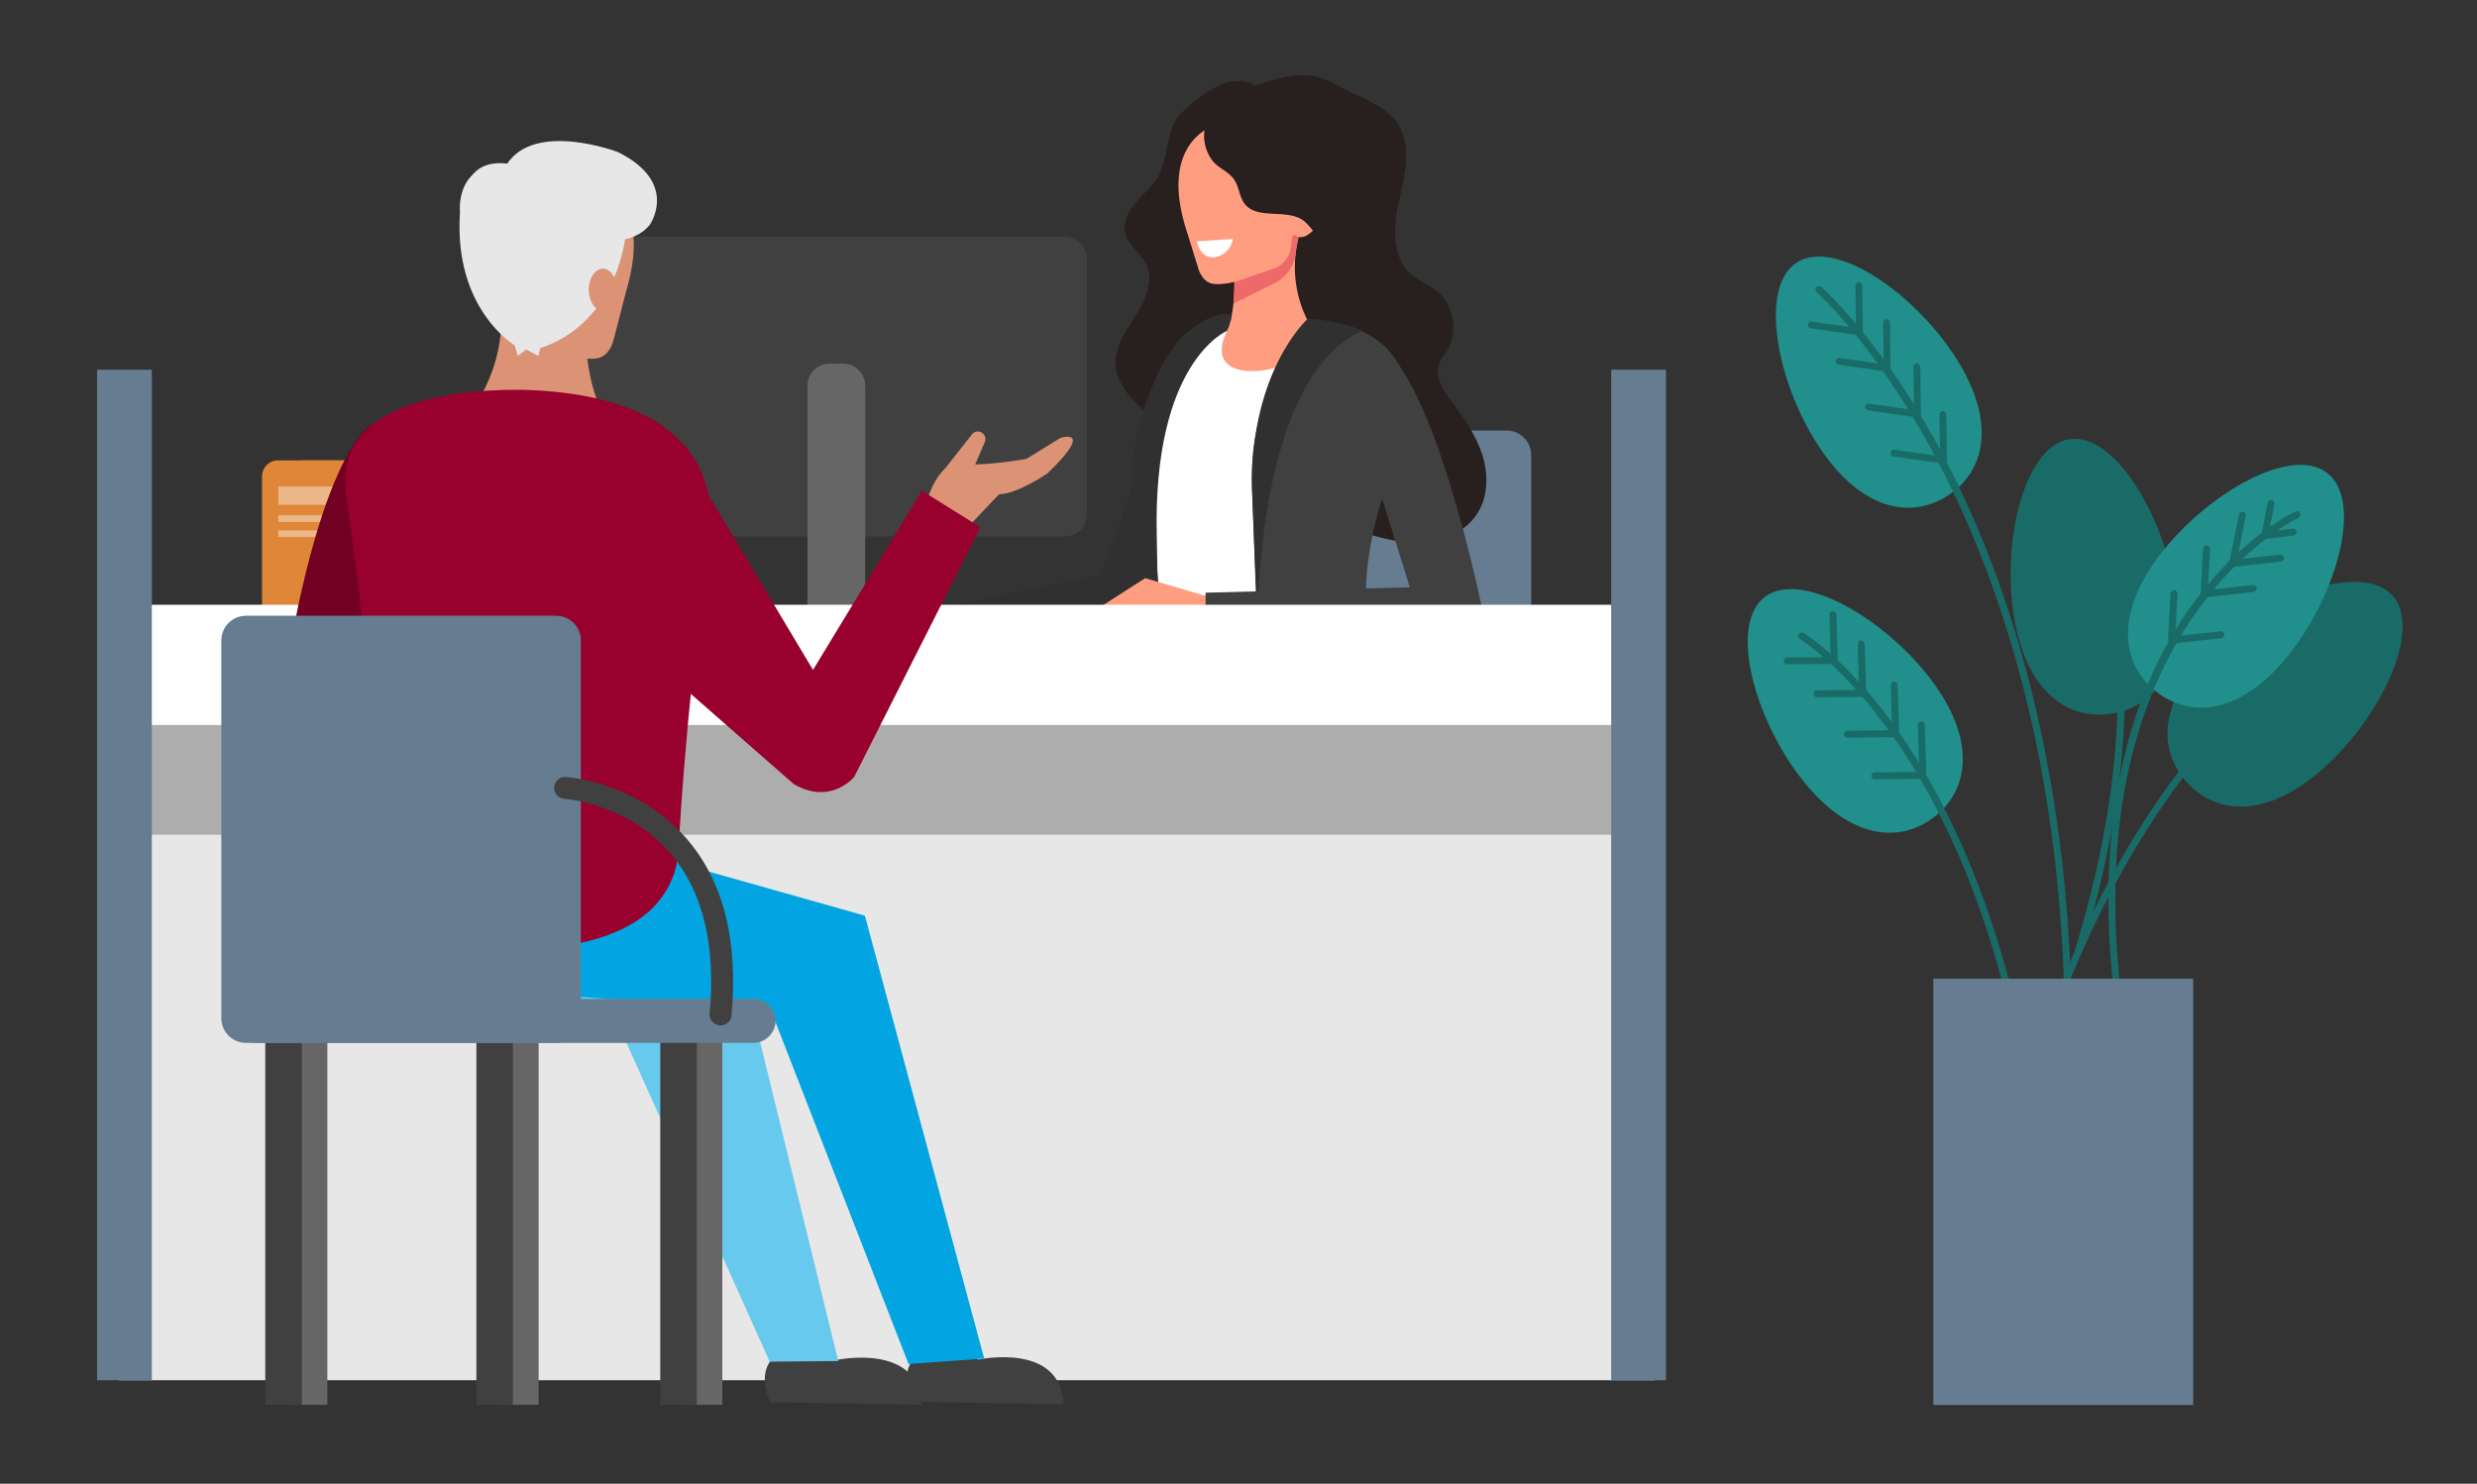 <?xml version="1.0" encoding="utf-8"?>
<!-- Generator: Adobe Illustrator 24.1.2, SVG Export Plug-In . SVG Version: 6.00 Build 0)  -->
<svg version="1.1" id="Layer_1" xmlns="http://www.w3.org/2000/svg" xmlns:xlink="http://www.w3.org/1999/xlink" x="0px" y="0px"
	 viewBox="0 0 160.04 95.88" style="enable-background:new 0 0 160.04 95.88;" xml:space="preserve">
<rect x="0" y="0" width="160.04" height="95.88" fill="#333333" stroke="none"/>
<style type="text/css">
	.st0{fill:#657C91;}
	.st1{fill:#303030;}
	.st2{fill:#281F1F;}
	.st3{fill:#372F3F;}
	.st4{fill:#FFFFFF;}
	.st5{fill:#FF9D80;}
	.st6{fill:#EE6A6A;}
	.st7{fill:#404040;}
	.st8{fill:#F4714E;}
	.st9{fill:#DF8639;}
	.st10{fill:#ECB688;}
	.st11{fill:#666666;}
	.st12{fill:#E7E7E7;}
	.st13{fill:#ADADAD;}
	.st14{fill:#DB9275;}
	.st15{fill:#67C9EE;}
	.st16{fill:#02A5E2;}
	.st17{fill:#720023;}
	.st18{fill:#98002E;}
	.st19{fill:#196B68;}
	.st20{fill:#218F8B;}
</style>
<g>
	<g>
		<g>
			<path class="st0" d="M97.35,47.32H81.28c-0.87,0-1.58-0.71-1.58-1.58V29.4c0-0.87,0.71-1.58,1.58-1.58h16.07
				c0.87,0,1.58,0.71,1.58,1.58v16.34C98.93,46.61,98.22,47.32,97.35,47.32z"/>
			<g>
				<path class="st1" d="M73.46,30.35c0,0-2.21,6.84-2.42,6.84c-0.21,0-11.61,2.37-11.61,2.37l5.73,0.46h9.95L73.46,30.35z"/>
				<g>
					<g>
						<path class="st2" d="M81.33,5.77c-0.3-0.5-1-0.54-1.59-0.52c-1.07,0.04-2.64,1.28-3.4,2.03c-1.06,1.05-0.79,2.86-1.53,4.15
							c-0.37,0.64-0.96,1.11-1.43,1.67c-0.48,0.56-0.86,1.3-0.67,2.01c0.2,0.76,0.98,1.22,1.33,1.92c0.53,1.04,0.01,2.29-0.6,3.28
							c-0.62,0.98-1.38,1.99-1.36,3.15c0.02,1.36,1.09,2.45,2.12,3.32c4.03,3.41,8.74,6,13.77,7.6c1.29,0.41,2.64,0.76,4,0.66
							c1.35-0.09,2.74-0.7,3.47-1.84c0.73-1.13,0.73-2.6,0.31-3.88c-0.42-1.27-1.22-2.38-2.02-3.46c-0.5-0.67-1.03-1.49-0.77-2.29
							c0.11-0.34,0.36-0.62,0.54-0.93c0.75-1.25,0.4-3.04-0.76-3.92c-0.49-0.37-1.08-0.58-1.54-0.97c-1.3-1.09-1.18-3.1-0.81-4.76
							c0.37-1.65,0.83-3.5-0.05-4.95c-0.77-1.25-2.65-1.8-3.92-2.53c-1.98-1.15-3.66-0.56-5.61,0.14L81.33,5.77z"/>
						<rect x="74.06" y="32.55" class="st3" width="4.04" height="13.45"/>
						<g>
							<path class="st4" d="M80.77,20.52c0,0-4.55,0.07-5.7,3.9c0,0-0.65,2.84-1.33,4.52c-0.67,1.68,1,3.45,0.91,5.05
								c-0.18,3.15,1.3,8.08-0.63,11.55c-1.93,3.46,7.12,4.05,7.12,4.05s11.89,1.11,9.07-4.37c-2.81-5.49-4.11-6.79-1.08-13.57
								C92.17,24.86,91.5,20.62,80.77,20.52z"/>
						</g>
						<path class="st5" d="M84.38,13.93c0,0-1.96,3.74,0.59,7.63c0,0,0.8,0.72-1.01,1.64c-2.4,1.22-6.19,1.29-4.68-1.83
							c0,0,0.7-1.33,0.41-4.58L84.38,13.93z"/>
						<path class="st6" d="M83.72,16.41c0,0-0.11,1.14-1.22,1.82l-2.8,1.38c0,0,0.09-1.27,0.02-1.56l4.29-3.18l-0.06,0.19
							C83.96,15.06,83.7,16.22,83.72,16.41z"/>
						<path class="st5" d="M85.59,12.28c-0.4-0.31-0.86-0.47-1.29,0.34c0.65-5.94-4.73-5.74-6.07-4.4c0,0-3.21,1.1-1.67,6.35
							l0.83,2.67c0,0,0.21,0.98,0.98,1.1c0,0,0.7,0.13,1.83-0.26l2.33-0.81c0,0,0.79-0.4,0.88-1.33l0.11-0.89
							c0.02,0.02,0.12,0.11,0.14,0.13c0.52,0.4,1.07-0.07,1.72-0.9C86.05,13.44,86.11,12.68,85.59,12.28z"/>
						<path class="st7" d="M84.93,20.74c0,0-4.33,3.84-4.04,10.76c0.28,6.92,0.76,19.02,0.76,19.02s1.9,6.04,12.95,4.22
							c0,0-2.19-5.27-5.27-11.23c-3.07-5.96,1.35-14.89,1.35-14.89S93,21.22,84.93,20.74z"/>
						<path class="st1" d="M79.52,20.69c0,0-5.34,1.29-4.88,13.3l0.37,15.37c0,0,0,4.9-2.12,5.28c0,0,1.35-12.39,0.3-23.44
							c0,0-0.34-2.64,1.49-6.77C76.52,20.3,79.52,20.69,79.52,20.69z"/>
						<path class="st1" d="M84.49,20.6c0,0-3.69,3.31-3.6,10.9l0.36,9.46c0,0-0.35-16.36,6.78-19.6
							C88.03,21.37,86.7,20.7,84.49,20.6z"/>
						<path class="st1" d="M76.26,21.87c-4.83,5.69-1.43,17.85-1.43,17.85l-0.09-5.04c-0.28-11.34,4.54-13.3,4.54-13.3
							c0.25-0.48,0.31-1.02,0.31-1.02C78.18,19.94,76.26,21.87,76.26,21.87z"/>
						<path class="st2" d="M78.24,7.58C78.14,7.68,78.07,7.78,78,7.9c-0.45,0.84-0.11,2.13,0.57,2.73c0.38,0.33,0.87,0.54,1.16,0.96
							c0.33,0.47,0.33,1.11,0.68,1.57c0.84,1.11,2.83,0.25,3.89,1.16c0.48,0.41,0.84,1.2,1.46,1.06c0.35-0.08,0.55-0.45,0.67-0.79
							c0.41-1.23,0.24-2.62-0.33-3.79c-0.57-1.17-1.52-2.12-2.62-2.83c-0.83-0.53-1.75-0.93-2.73-1.02
							C79.95,6.88,78.83,6.98,78.24,7.58z"/>
					</g>
					<path class="st4" d="M77.32,15.6c0.15,0.62,0.53,1.07,1.1,1.03c0.58-0.04,1.16-0.56,1.23-1.19L77.32,15.6z"/>
				</g>
				<polygon class="st5" points="79.62,38.51 77.9,38.51 73.99,37.36 70.98,39.29 76.49,39.92 76.51,40.51 79.62,40.51 				"/>
				<path class="st7" d="M87.7,27.1l3.39,10.85l-13.2,0.35v2.21h16.31c0,0,1.66,0.14,1.5-1.45c0,0-3.16-15.39-6.94-17L87.7,27.1z"/>
			</g>
			<g>
				<path class="st8" d="M25.79,29.75h-6.18c-0.56,0-1.02,0.46-1.02,1.02v13.31c0,0.56,0.46,1.02,1.02,1.02h6.18
					c0.56,0,1.02-0.46,1.02-1.02V30.77C26.81,30.21,26.35,29.75,25.79,29.75z"/>
				<g>
					<path class="st9" d="M24.13,45.09h-6.18c-0.56,0-1.02-0.46-1.02-1.02V30.77c0-0.56,0.46-1.02,1.02-1.02h6.18
						c0.56,0,1.02,0.46,1.02,1.02v13.31C25.15,44.63,24.69,45.09,24.13,45.09z"/>
					<rect x="17.98" y="31.44" class="st10" width="6.13" height="1.18"/>
					<rect x="17.98" y="33.3" class="st10" width="6.13" height="0.43"/>
					<rect x="17.98" y="34.27" class="st10" width="6.13" height="0.43"/>
				</g>
			</g>
			<g>
				<path class="st7" d="M68.8,34.66H39.27c-0.78,0-1.42-0.64-1.42-1.42V16.71c0-0.78,0.64-1.42,1.42-1.42H68.8
					c0.78,0,1.42,0.64,1.42,1.42v16.54C70.22,34.03,69.58,34.66,68.8,34.66z"/>
				<path class="st11" d="M54.48,45.48h-0.89c-0.78,0-1.42-0.64-1.42-1.42V24.92c0-0.78,0.64-1.42,1.42-1.42h0.89
					c0.78,0,1.42,0.64,1.42,1.42v19.14C55.9,44.84,55.26,45.48,54.48,45.48z"/>
			</g>
			<g>
				<rect x="7.69" y="51.35" class="st12" width="99.2" height="37.84"/>
				<rect x="8.16" y="46.17" class="st13" width="99.2" height="7.77"/>
				<rect x="7.69" y="39.08" class="st4" width="99.2" height="7.77"/>
				<rect x="6.27" y="23.89" class="st0" width="3.54" height="65.3"/>
				<rect x="104.1" y="23.89" class="st0" width="3.54" height="65.3"/>
			</g>
			<g>
				<g>
					<path class="st14" d="M59.86,32.46c0,0,0.73-2.71,2.19-2.5c1.46,0.21,4.27-0.31,4.27-0.31l2.19-1.35c0,0,2.29-0.73-0.83,2.29
						c0,0-1.98,1.35-3.13,1.35l-2.08,2.19L59.86,32.46z"/>
					<path class="st14" d="M61.61,31.29L61.61,31.29c-0.24-0.13-0.94-0.44-0.81-0.68l1.94-2.47c0.13-0.24,0.43-0.33,0.67-0.2l0,0
						c0.24,0.13,0.33,0.43,0.2,0.67l-1.11,2.59C62.37,31.45,61.85,31.42,61.61,31.29z"/>
				</g>
				<g>
					<g>
						<path class="st7" d="M49.96,86.81c0,0,0.54,1.85,3.75,0.06c0,0-0.61-1.09,0.3,1.02c0,0,5.36-1.18,5.54,2.89l-9.78-0.17
							c0,0-0.83-1.63,0.05-2.72C49.81,87.9,48.87,85.41,49.96,86.81z"/>
						<path class="st15" d="M16.04,59.97c0,0-0.81,3.57,14.62,4.39l9.26,1.79l9.81,21.84l4.43-0.04l-6.33-25.86l-16.24-6.61
							C31.58,55.47,22.05,56.88,16.04,59.97z"/>
						<path class="st7" d="M59.13,86.77c0,0,0.54,1.85,3.75,0.07c0,0-0.61-1.09,0.3,1.02c0,0,5.36-1.18,5.54,2.89l-9.78-0.17
							c0,0-0.83-1.63,0.05-2.72C58.98,87.86,58.04,85.36,59.13,86.77z"/>
						<path class="st16" d="M22.86,58.83c0,0-9.34,4.2,6.09,5.01l20.85,1.42l8.9,22.88l4.89-0.35l-7.71-28.62l-21.75-6.14
							C34.14,53.03,28.87,55.74,22.86,58.83z"/>
					</g>
					<g>
						<path class="st17" d="M23.99,27.46c0,0-3.75,1.72-6.24,20.76c0,0-0.47,4.53,5.93,13.43l2.5-5.15L23.99,27.46z"/>
						<g>
							<g>
								<g>
									<g>
										<path class="st14" d="M32.13,18.38c0,0,1.2,3.8-1.47,7.88c0,0-0.89,0.59,1,1.55c2.52,1.28,8.86,2.08,7.28-1.18
											c0,0-1.04-1.61-1.12-5.22L32.13,18.38z"/>
										<g>
											<path class="st14" d="M30.56,16.43c0.44-0.34,0.95-0.53,1.43,0.37c-0.72-6.59,5.26-6.37,6.74-4.88
												c0,0,3.46,1.02,1.74,6.85l-0.82,3.17c0,0-0.23,1.09-1.09,1.22c0,0-0.77,0.15-2.04-0.28l-2.59-0.9
												c0,0-0.87-0.44-0.97-1.48l-0.13-0.99c-0.03,0.03-0.13,0.13-0.16,0.15c-0.57,0.44-1.19-0.07-1.9-1
												C30.06,17.72,29.98,16.87,30.56,16.43z"/>
											<path class="st12" d="M32.52,17.99c0,0-0.86-4.42,0.77-4.37c0,0,6.45,3.67,8.69,0.91c0,0,1.94-2.73-2.07-4.71
												c0,0-5.3-2.01-7.14,0.76c0,0-4.41-0.86-1.99,5.71C30.77,16.29,31.73,15.75,32.52,17.99z"/>
										</g>
										<path class="st18" d="M34.51,25.22c0,0-13.12-0.87-12.16,6.56c0.96,7.43,3.1,22.11,1.17,28.57c0,0,19.14,4.49,20.32-5.2
											c0,0,0.22-6.97,1.95-20.19C45.79,34.97,48.11,25.9,34.51,25.22z"/>
									</g>
									<path class="st12" d="M40.43,15.11c0,0-0.43,5.69-5.53,7.39l-0.11,0.5l-0.8-0.42l-0.53,0.42l-0.21-0.69
										c0,0-3.96-2.33-3.53-8.59c0,0-0.37-3.2,3.04-3.13L40.43,15.11z"/>
									<ellipse class="st14" cx="38.95" cy="18.72" rx="0.91" ry="1.36"/>
								</g>
							</g>
						</g>
					</g>
					<g>
						<g>
							<g>
								<rect x="18.79" y="67.03" class="st11" width="2.36" height="23.75"/>
								<rect x="17.14" y="67.03" class="st7" width="2.36" height="23.75"/>
							</g>
							<g>
								<rect x="32.44" y="67.03" class="st11" width="2.36" height="23.75"/>
								<rect x="30.78" y="67.03" class="st7" width="2.36" height="23.75"/>
							</g>
							<g>
								<rect x="44.31" y="67.03" class="st11" width="2.36" height="23.75"/>
								<rect x="42.66" y="67.03" class="st7" width="2.36" height="23.75"/>
							</g>
						</g>
						<g>
							<path class="st0" d="M35.94,67.39H15.89c-0.87,0-1.59-0.71-1.59-1.59V41.38c0-0.87,0.71-1.59,1.59-1.59h20.05
								c0.87,0,1.59,0.71,1.59,1.59V65.8C37.53,66.67,36.81,67.39,35.94,67.39z"/>
							<path class="st0" d="M48.68,67.39H16.61c-0.78,0-1.42-0.64-1.42-1.42l0,0c0-0.78,0.64-1.42,1.42-1.42h32.08
								c0.78,0,1.42,0.64,1.42,1.42l0,0C50.1,66.75,49.46,67.39,48.68,67.39z"/>
						</g>
						<g>
							<path class="st7" d="M46.56,66.26c-0.02,0-0.04,0-0.07,0c-0.39-0.04-0.68-0.38-0.64-0.77c0.41-4.42-0.44-7.9-2.53-10.34
								c-2.78-3.24-6.81-3.53-6.85-3.53c-0.39-0.02-0.69-0.36-0.66-0.75c0.02-0.39,0.37-0.71,0.75-0.66
								c0.19,0.01,4.68,0.33,7.84,4.03c2.35,2.74,3.31,6.58,2.86,11.4C47.23,65.99,46.92,66.26,46.56,66.26z"/>
						</g>
					</g>
				</g>
				<path class="st18" d="M44.79,30.35l7.74,12.94l7.03-11.58l3.78,2.36l-8.15,16.13c0,0-1.51,1.86-3.9,0.47l-8.63-7.56L44.79,30.35
					z"/>
			</g>
		</g>
		<g>
			<g>
				<g>
					<g>
						<path class="st19" d="M130.1,39.71c0.75,4.9,3.43,6.85,6.31,6.41c2.88-0.44,4.86-3.1,4.11-8c-0.75-4.9-3.94-10.18-6.81-9.74
							C130.83,28.82,129.35,34.81,130.1,39.71z"/>
					</g>
					<g>
						<path class="st19" d="M134.17,61.68c0.01,0.01,0.03,0.01,0.04,0.02c0.12,0.04,0.24-0.03,0.28-0.15
							c3.17-10.31,3.09-17.89,2.46-22.43c-0.69-4.94-2.11-7.39-2.17-7.5c-0.06-0.11-0.2-0.14-0.31-0.08
							c-0.11,0.06-0.14,0.2-0.08,0.31c0.06,0.1,5.68,10.02-0.33,29.56C134.03,61.52,134.08,61.63,134.17,61.68z"/>
					</g>
					<g>
						<path class="st19" d="M132.86,32.9L132.86,32.9l2.63,1.42c0.11,0.06,0.24,0.02,0.3-0.09c0.06-0.11,0.02-0.24-0.09-0.3
							c0,0,0,0,0,0l-2.63-1.42c-0.11-0.06-0.24-0.02-0.3,0.09C132.72,32.7,132.75,32.84,132.86,32.9z"/>
					</g>
					<g>
						<path class="st19" d="M135.55,34.37C135.56,34.37,135.56,34.37,135.55,34.37c0.12,0.06,0.25,0.02,0.31-0.09l1.36-2.66
							c0.06-0.11,0.01-0.24-0.1-0.3c-0.11-0.06-0.24-0.01-0.3,0.1l-1.36,2.66C135.41,34.18,135.45,34.31,135.55,34.37z"/>
					</g>
					<g>
						<path class="st19" d="M136.24,36.92C136.24,36.92,136.24,36.92,136.24,36.92c0.12,0.06,0.25,0.02,0.31-0.09l1.36-2.66
							c0.06-0.11,0-0.24-0.1-0.3c-0.11-0.06-0.24-0.01-0.3,0.1l-1.36,2.66C136.09,36.73,136.13,36.86,136.24,36.92z"/>
					</g>
					<g>
						<path class="st19" d="M136.82,40.26C136.82,40.26,136.82,40.26,136.82,40.26c0.12,0.06,0.25,0.02,0.31-0.09l1.36-2.66
							c0.06-0.11,0.01-0.24-0.1-0.3c-0.11-0.06-0.25-0.01-0.3,0.1l-1.36,2.66C136.67,40.07,136.71,40.2,136.82,40.26z"/>
					</g>
					<g>
						<path class="st19" d="M137.11,43.36C137.11,43.36,137.11,43.36,137.11,43.36c0.12,0.06,0.25,0.02,0.31-0.09l1.36-2.66
							c0.06-0.11,0.01-0.24-0.1-0.3c-0.11-0.06-0.25-0.01-0.3,0.1l-1.36,2.66C136.96,43.17,137,43.3,137.11,43.36z"/>
					</g>
					<g>
						<path class="st19" d="M133.53,35.7L133.53,35.7l2.63,1.42c0.11,0.06,0.24,0.02,0.3-0.09c0.06-0.11,0.02-0.26-0.09-0.3
							l-2.63-1.42c-0.11-0.06-0.24-0.02-0.3,0.09C133.39,35.5,133.43,35.64,133.53,35.7z"/>
					</g>
					<g>
						<path class="st19" d="M133.97,38.92L133.97,38.92l2.63,1.42c0.11,0.06,0.24,0.02,0.3-0.09c0.06-0.11,0.02-0.24-0.09-0.3l0,0
							l-2.63-1.42c-0.11-0.06-0.24-0.02-0.3,0.09C133.82,38.73,133.86,38.86,133.97,38.92z"/>
					</g>
					<g>
						<path class="st19" d="M134.24,42.14L134.24,42.14l2.63,1.42c0.11,0.06,0.24,0.02,0.3-0.09c0.06-0.11,0.03-0.25-0.09-0.3
							l-2.63-1.42c-0.11-0.06-0.24-0.02-0.3,0.09C134.09,41.94,134.13,42.08,134.24,42.14z"/>
					</g>
				</g>
				<g>
					<g>
						<path class="st20" d="M116.33,50.24c3.02,3.93,6.31,4.34,8.62,2.57c2.31-1.77,2.76-5.06-0.26-8.99
							c-3.02-3.93-8.36-7.01-10.67-5.24C111.71,40.35,113.31,46.31,116.33,50.24z"/>
					</g>
					<g>
						<path class="st19" d="M130.51,67.5c0.01,0,0.03,0,0.05-0.01c0.12-0.02,0.2-0.14,0.17-0.26c-2.21-10.56-5.94-17.15-8.69-20.82
							c-2.99-3.99-5.42-5.45-5.52-5.51c-0.11-0.06-0.24-0.03-0.31,0.08c-0.06,0.11-0.03,0.24,0.08,0.31c0.1,0.06,9.82,6.02,14,26.04
							C130.31,67.43,130.41,67.5,130.51,67.5z"/>
					</g>
					<g>
						<path class="st19" d="M115.46,42.93L115.46,42.93l2.99-0.03c0.12,0,0.22-0.1,0.22-0.23c0-0.12-0.1-0.22-0.22-0.22h0
							l-2.98,0.03c-0.12,0-0.22,0.1-0.22,0.23C115.23,42.84,115.33,42.93,115.46,42.93z"/>
					</g>
					<g>
						<path class="st19" d="M118.52,42.92C118.53,42.92,118.53,42.92,118.52,42.92c0.13,0,0.23-0.11,0.22-0.23l-0.09-2.98
							c0-0.12-0.11-0.22-0.23-0.22c-0.12,0-0.22,0.11-0.22,0.23l0.09,2.98C118.3,42.82,118.4,42.92,118.52,42.92z"/>
					</g>
					<g>
						<path class="st19" d="M120.35,44.82C120.35,44.82,120.36,44.82,120.35,44.82c0.13,0,0.23-0.11,0.22-0.23l-0.09-2.98
							c0-0.12-0.11-0.21-0.23-0.22c-0.12,0-0.22,0.11-0.22,0.23l0.09,2.98C120.13,44.73,120.23,44.82,120.35,44.82z"/>
					</g>
					<g>
						<path class="st19" d="M122.48,47.47C122.48,47.47,122.48,47.47,122.48,47.47c0.13,0,0.23-0.11,0.22-0.23l-0.09-2.98
							c0-0.12-0.11-0.21-0.23-0.22c-0.12,0-0.22,0.11-0.22,0.23l0.09,2.98C122.26,47.38,122.36,47.47,122.48,47.47z"/>
					</g>
					<g>
						<path class="st19" d="M124.23,50.05C124.23,50.05,124.24,50.05,124.23,50.05c0.13,0,0.23-0.11,0.22-0.23l-0.09-2.98
							c0-0.12-0.11-0.22-0.23-0.22c-0.12,0-0.22,0.11-0.22,0.23l0.09,2.98C124.01,49.95,124.11,50.05,124.23,50.05z"/>
					</g>
					<g>
						<path class="st19" d="M117.4,45.06L117.4,45.06l2.99-0.03c0.12,0,0.22-0.1,0.22-0.23c0-0.12-0.1-0.24-0.23-0.22l-2.98,0.03
							c-0.12,0-0.22,0.1-0.22,0.23C117.17,44.96,117.27,45.06,117.4,45.06z"/>
					</g>
					<g>
						<path class="st19" d="M119.34,47.67L119.34,47.67l2.99-0.03c0.12,0,0.22-0.1,0.22-0.23c0-0.12-0.1-0.22-0.22-0.22h0
							l-2.98,0.03c-0.12,0-0.22,0.1-0.22,0.23C119.11,47.57,119.21,47.67,119.34,47.67z"/>
					</g>
					<g>
						<path class="st19" d="M121.13,50.36L121.13,50.36l2.99-0.03c0.12,0,0.22-0.1,0.22-0.23c0-0.12-0.1-0.23-0.23-0.22l-2.98,0.03
							c-0.12,0-0.22,0.1-0.22,0.23C120.9,50.26,121,50.36,121.13,50.36z"/>
					</g>
				</g>
				<g>
					<g>
						<path class="st19" d="M150.24,49.54c-3.66,3.34-6.98,3.17-8.94,1.02c-1.96-2.15-1.83-5.47,1.84-8.81
							c3.66-3.34,9.46-5.43,11.43-3.28C156.52,40.62,153.9,46.2,150.24,49.54z"/>
					</g>
					<g>
						<path class="st19" d="M133.25,64.06c-0.01,0-0.03-0.01-0.04-0.01c-0.11-0.05-0.17-0.18-0.12-0.29
							c4.02-10.01,8.86-15.85,12.2-18.98c3.64-3.41,6.29-4.42,6.4-4.46c0.12-0.04,0.24,0.02,0.29,0.13
							c0.04,0.12-0.02,0.24-0.13,0.29c-0.11,0.04-10.72,4.21-18.35,23.18C133.46,64.02,133.35,64.08,133.25,64.06z"/>
					</g>
					<g>
						<path class="st19" d="M152.38,42.51L152.38,42.51l-2.94-0.55c-0.12-0.02-0.2-0.14-0.18-0.26c0.02-0.12,0.14-0.2,0.26-0.18l0,0
							l2.93,0.55c0.12,0.02,0.2,0.14,0.18,0.26C152.61,42.45,152.5,42.53,152.38,42.51z"/>
					</g>
					<g>
						<path class="st19" d="M149.36,41.96C149.36,41.96,149.35,41.96,149.36,41.96c-0.13-0.03-0.21-0.15-0.18-0.27l0.61-2.92
							c0.03-0.12,0.14-0.19,0.27-0.17c0.12,0.03,0.2,0.14,0.17,0.26l-0.61,2.92C149.59,41.9,149.48,41.98,149.36,41.96z"/>
					</g>
					<g>
						<path class="st19" d="M147.22,43.51C147.22,43.51,147.22,43.51,147.22,43.51c-0.13-0.03-0.21-0.15-0.18-0.27l0.61-2.92
							c0.03-0.12,0.15-0.19,0.27-0.17c0.12,0.03,0.2,0.14,0.17,0.26l-0.61,2.92C147.46,43.45,147.34,43.53,147.22,43.51z"/>
					</g>
					<g>
						<path class="st19" d="M144.67,45.74C144.66,45.74,144.66,45.74,144.67,45.74c-0.13-0.03-0.21-0.15-0.18-0.27l0.61-2.92
							c0.03-0.12,0.14-0.19,0.27-0.17c0.12,0.03,0.2,0.14,0.17,0.27l-0.61,2.92C144.9,45.69,144.79,45.77,144.67,45.74z"/>
					</g>
					<g>
						<path class="st19" d="M142.49,47.97C142.49,47.97,142.49,47.97,142.49,47.97c-0.13-0.03-0.21-0.15-0.18-0.27l0.61-2.92
							c0.03-0.12,0.14-0.19,0.26-0.17c0.12,0.03,0.2,0.14,0.17,0.26l-0.61,2.92C142.72,47.92,142.61,47.99,142.49,47.97z"/>
					</g>
					<g>
						<path class="st19" d="M150.09,44.26L150.09,44.26l-2.94-0.55c-0.12-0.02-0.2-0.14-0.18-0.26c0.02-0.12,0.14-0.22,0.26-0.18
							l2.93,0.55c0.12,0.02,0.2,0.14,0.18,0.26C150.33,44.2,150.21,44.28,150.09,44.26z"/>
					</g>
					<g>
						<path class="st19" d="M147.72,46.49L147.72,46.49l-2.94-0.55c-0.12-0.02-0.2-0.14-0.18-0.26c0.02-0.12,0.14-0.2,0.26-0.18l0,0
							l2.93,0.55c0.12,0.02,0.2,0.14,0.18,0.26C147.96,46.43,147.85,46.51,147.72,46.49z"/>
					</g>
					<g>
						<path class="st19" d="M145.49,48.82L145.49,48.82l-2.94-0.55c-0.12-0.02-0.2-0.14-0.18-0.26c0.02-0.12,0.14-0.21,0.26-0.18
							l2.93,0.55c0.12,0.02,0.2,0.14,0.18,0.26C145.73,48.77,145.61,48.84,145.49,48.82z"/>
					</g>
				</g>
				<g>
					<g>
						<path class="st20" d="M139.66,35.71c-3.05,3.9-2.63,7.2-0.34,8.99c2.29,1.79,5.59,1.41,8.64-2.49
							c3.05-3.9,4.71-9.85,2.41-11.64C148.09,28.77,142.72,31.8,139.66,35.71z"/>
					</g>
					<g>
						<path class="st19" d="M137.45,68.62c0.01,0,0.03,0,0.04,0c0.12-0.02,0.2-0.14,0.18-0.26c-5.06-27.27,10.68-34.82,10.84-34.9
							c0.11-0.05,0.16-0.18,0.11-0.3c-0.05-0.11-0.18-0.16-0.3-0.11c-0.17,0.08-4.13,1.94-7.51,7.25
							c-5.64,8.85-5.06,20.19-3.58,28.14C137.25,68.55,137.34,68.62,137.45,68.62z"/>
					</g>
					<g>
						<path class="st19" d="M146.36,34.67c0.1,0,0.2-0.07,0.22-0.18l0.37-1.93c0.02-0.12-0.06-0.24-0.18-0.26
							c-0.12-0.02-0.24,0.06-0.26,0.18l-0.37,1.93c-0.02,0.12,0.06,0.24,0.18,0.26C146.33,34.67,146.35,34.67,146.36,34.67z"/>
					</g>
					<g>
						<path class="st19" d="M146.55,34.81c0.01,0,0.02,0,0.03,0l1.61-0.2c0.12-0.01,0.21-0.13,0.2-0.25
							c-0.01-0.12-0.13-0.21-0.25-0.2l-1.61,0.2c-0.12,0.01-0.21,0.13-0.2,0.25C146.34,34.73,146.44,34.81,146.55,34.81z"/>
					</g>
					<g>
						<path class="st19" d="M144.39,36.62c0.01,0,0.02,0,0.02,0l2.97-0.33c0.12-0.01,0.21-0.12,0.2-0.25
							c-0.01-0.12-0.13-0.21-0.25-0.2l-2.97,0.33c-0.12,0.01-0.21,0.12-0.2,0.25C144.18,36.54,144.27,36.62,144.39,36.62z"/>
					</g>
					<g>
						<path class="st19" d="M142.62,38.58c0.01,0,0.02,0,0.02,0l2.97-0.33c0.12-0.01,0.21-0.12,0.2-0.25
							c-0.01-0.12-0.12-0.21-0.25-0.2l-2.97,0.33c-0.12,0.01-0.21,0.12-0.2,0.25C142.41,38.5,142.51,38.58,142.62,38.58z"/>
					</g>
					<g>
						<path class="st19" d="M140.52,41.57c0.01,0,0.02,0,0.02,0l2.97-0.33c0.12-0.01,0.21-0.12,0.2-0.25
							c-0.01-0.12-0.13-0.21-0.25-0.2l-2.97,0.33c-0.12,0.01-0.21,0.12-0.2,0.25C140.32,41.49,140.41,41.57,140.52,41.57z"/>
					</g>
					<g>
						<path class="st19" d="M144.29,36.44c0.1,0,0.2-0.07,0.22-0.18l0.59-2.93c0.02-0.12-0.05-0.24-0.18-0.26
							c-0.12-0.03-0.24,0.05-0.26,0.18l-0.59,2.93c-0.02,0.12,0.05,0.24,0.18,0.26C144.26,36.44,144.27,36.44,144.29,36.44z"/>
					</g>
					<g>
						<path class="st19" d="M142.41,38.68c0.12,0,0.22-0.09,0.22-0.21l0.16-2.98c0.01-0.12-0.09-0.23-0.21-0.24
							c-0.12-0.01-0.23,0.09-0.24,0.21l-0.16,2.98c-0.01,0.12,0.09,0.23,0.21,0.24C142.4,38.68,142.4,38.68,142.41,38.68z"/>
					</g>
					<g>
						<path class="st19" d="M140.31,41.56c0.12,0,0.22-0.09,0.22-0.21l0.16-2.98c0.01-0.12-0.09-0.23-0.21-0.24
							c-0.12-0.01-0.23,0.09-0.24,0.21l-0.16,2.98c-0.01,0.12,0.09,0.23,0.21,0.24C140.3,41.56,140.3,41.56,140.31,41.56z"/>
					</g>
				</g>
				<g>
					<g>
						<path class="st20" d="M117.47,28.78c2.7,4.16,5.95,4.83,8.39,3.24c2.44-1.59,3.15-4.83,0.45-8.99
							c-2.7-4.16-7.78-7.65-10.23-6.06C113.65,18.56,114.77,24.63,117.47,28.78z"/>
					</g>
					<g>
						<path class="st19" d="M133.64,67.95c0.12,0,0.22-0.1,0.22-0.22c0.12-18.08-4.29-30.49-8-37.71
							c-4.03-7.84-8.15-11.45-8.19-11.48c-0.09-0.08-0.24-0.07-0.32,0.02c-0.08,0.09-0.07,0.23,0.02,0.32
							c0.16,0.14,16.26,14.45,16.04,48.85C133.42,67.85,133.52,67.95,133.64,67.95L133.64,67.95z"/>
					</g>
					<g>
						<path class="st19" d="M120.14,21.66L120.14,21.66c0.13,0,0.23-0.1,0.22-0.23l-0.04-2.98c0-0.12-0.1-0.22-0.22-0.22
							c0,0,0,0,0,0c-0.12,0-0.22,0.1-0.22,0.23l0.04,2.98C119.92,21.56,120.02,21.66,120.14,21.66z"/>
					</g>
					<g>
						<path class="st19" d="M119.99,21.64c0.11,0,0.21-0.08,0.22-0.19c0.02-0.12-0.07-0.24-0.19-0.25l-2.96-0.42
							c-0.12-0.02-0.24,0.07-0.25,0.19c-0.02,0.12,0.07,0.24,0.19,0.25l2.96,0.42C119.97,21.64,119.98,21.64,119.99,21.64z"/>
					</g>
					<g>
						<path class="st19" d="M121.78,23.99c0.11,0,0.21-0.08,0.22-0.19c0.02-0.12-0.07-0.24-0.19-0.25l-2.96-0.42
							c-0.12-0.02-0.24,0.07-0.25,0.19c-0.02,0.12,0.07,0.24,0.19,0.25l2.96,0.42C121.76,23.99,121.77,23.99,121.78,23.99z"/>
					</g>
					<g>
						<path class="st19" d="M123.69,26.94c0.11,0,0.21-0.08,0.22-0.19c0.02-0.12-0.07-0.24-0.19-0.25l-2.96-0.42
							c-0.12-0.02-0.24,0.07-0.25,0.19c-0.02,0.12,0.07,0.24,0.19,0.25l2.96,0.42C123.67,26.94,123.68,26.94,123.69,26.94z"/>
					</g>
					<g>
						<path class="st19" d="M125.33,29.92c0.11,0,0.21-0.08,0.22-0.19c0.02-0.12-0.07-0.24-0.19-0.25l-2.96-0.42
							c-0.12-0.02-0.24,0.07-0.25,0.19c-0.02,0.12,0.07,0.24,0.19,0.25l2.96,0.42C125.31,29.92,125.32,29.92,125.33,29.92z"/>
					</g>
					<g>
						<path class="st19" d="M121.93,24.06L121.93,24.06c0.13,0,0.23-0.1,0.22-0.23l-0.04-2.98c0-0.12-0.1-0.22-0.22-0.22
							c0,0,0,0,0,0c-0.12,0-0.22,0.1-0.22,0.23l0.04,2.98C121.71,23.96,121.81,24.06,121.93,24.06z"/>
					</g>
					<g>
						<path class="st19" d="M123.89,26.92C123.89,26.92,123.89,26.92,123.89,26.92c0.13,0,0.23-0.1,0.22-0.23l-0.04-2.98
							c0-0.12-0.1-0.22-0.22-0.22h0c-0.12,0-0.22,0.1-0.22,0.23l0.04,2.98C123.67,26.82,123.77,26.92,123.89,26.92z"/>
					</g>
					<g>
						<path class="st19" d="M125.57,29.99C125.57,29.99,125.57,29.99,125.57,29.99c0.13,0,0.23-0.1,0.22-0.23l-0.04-2.98
							c0-0.12-0.1-0.22-0.22-0.22h0c-0.12,0-0.22,0.1-0.22,0.23l0.04,2.98C125.34,29.9,125.44,29.99,125.57,29.99z"/>
					</g>
				</g>
			</g>
			
				<rect x="124.91" y="63.24" transform="matrix(-1 -1.224647e-16 1.224647e-16 -1 266.614 154.03)" class="st0" width="16.79" height="27.55"/>
		</g>
	</g>
</g>
</svg>
